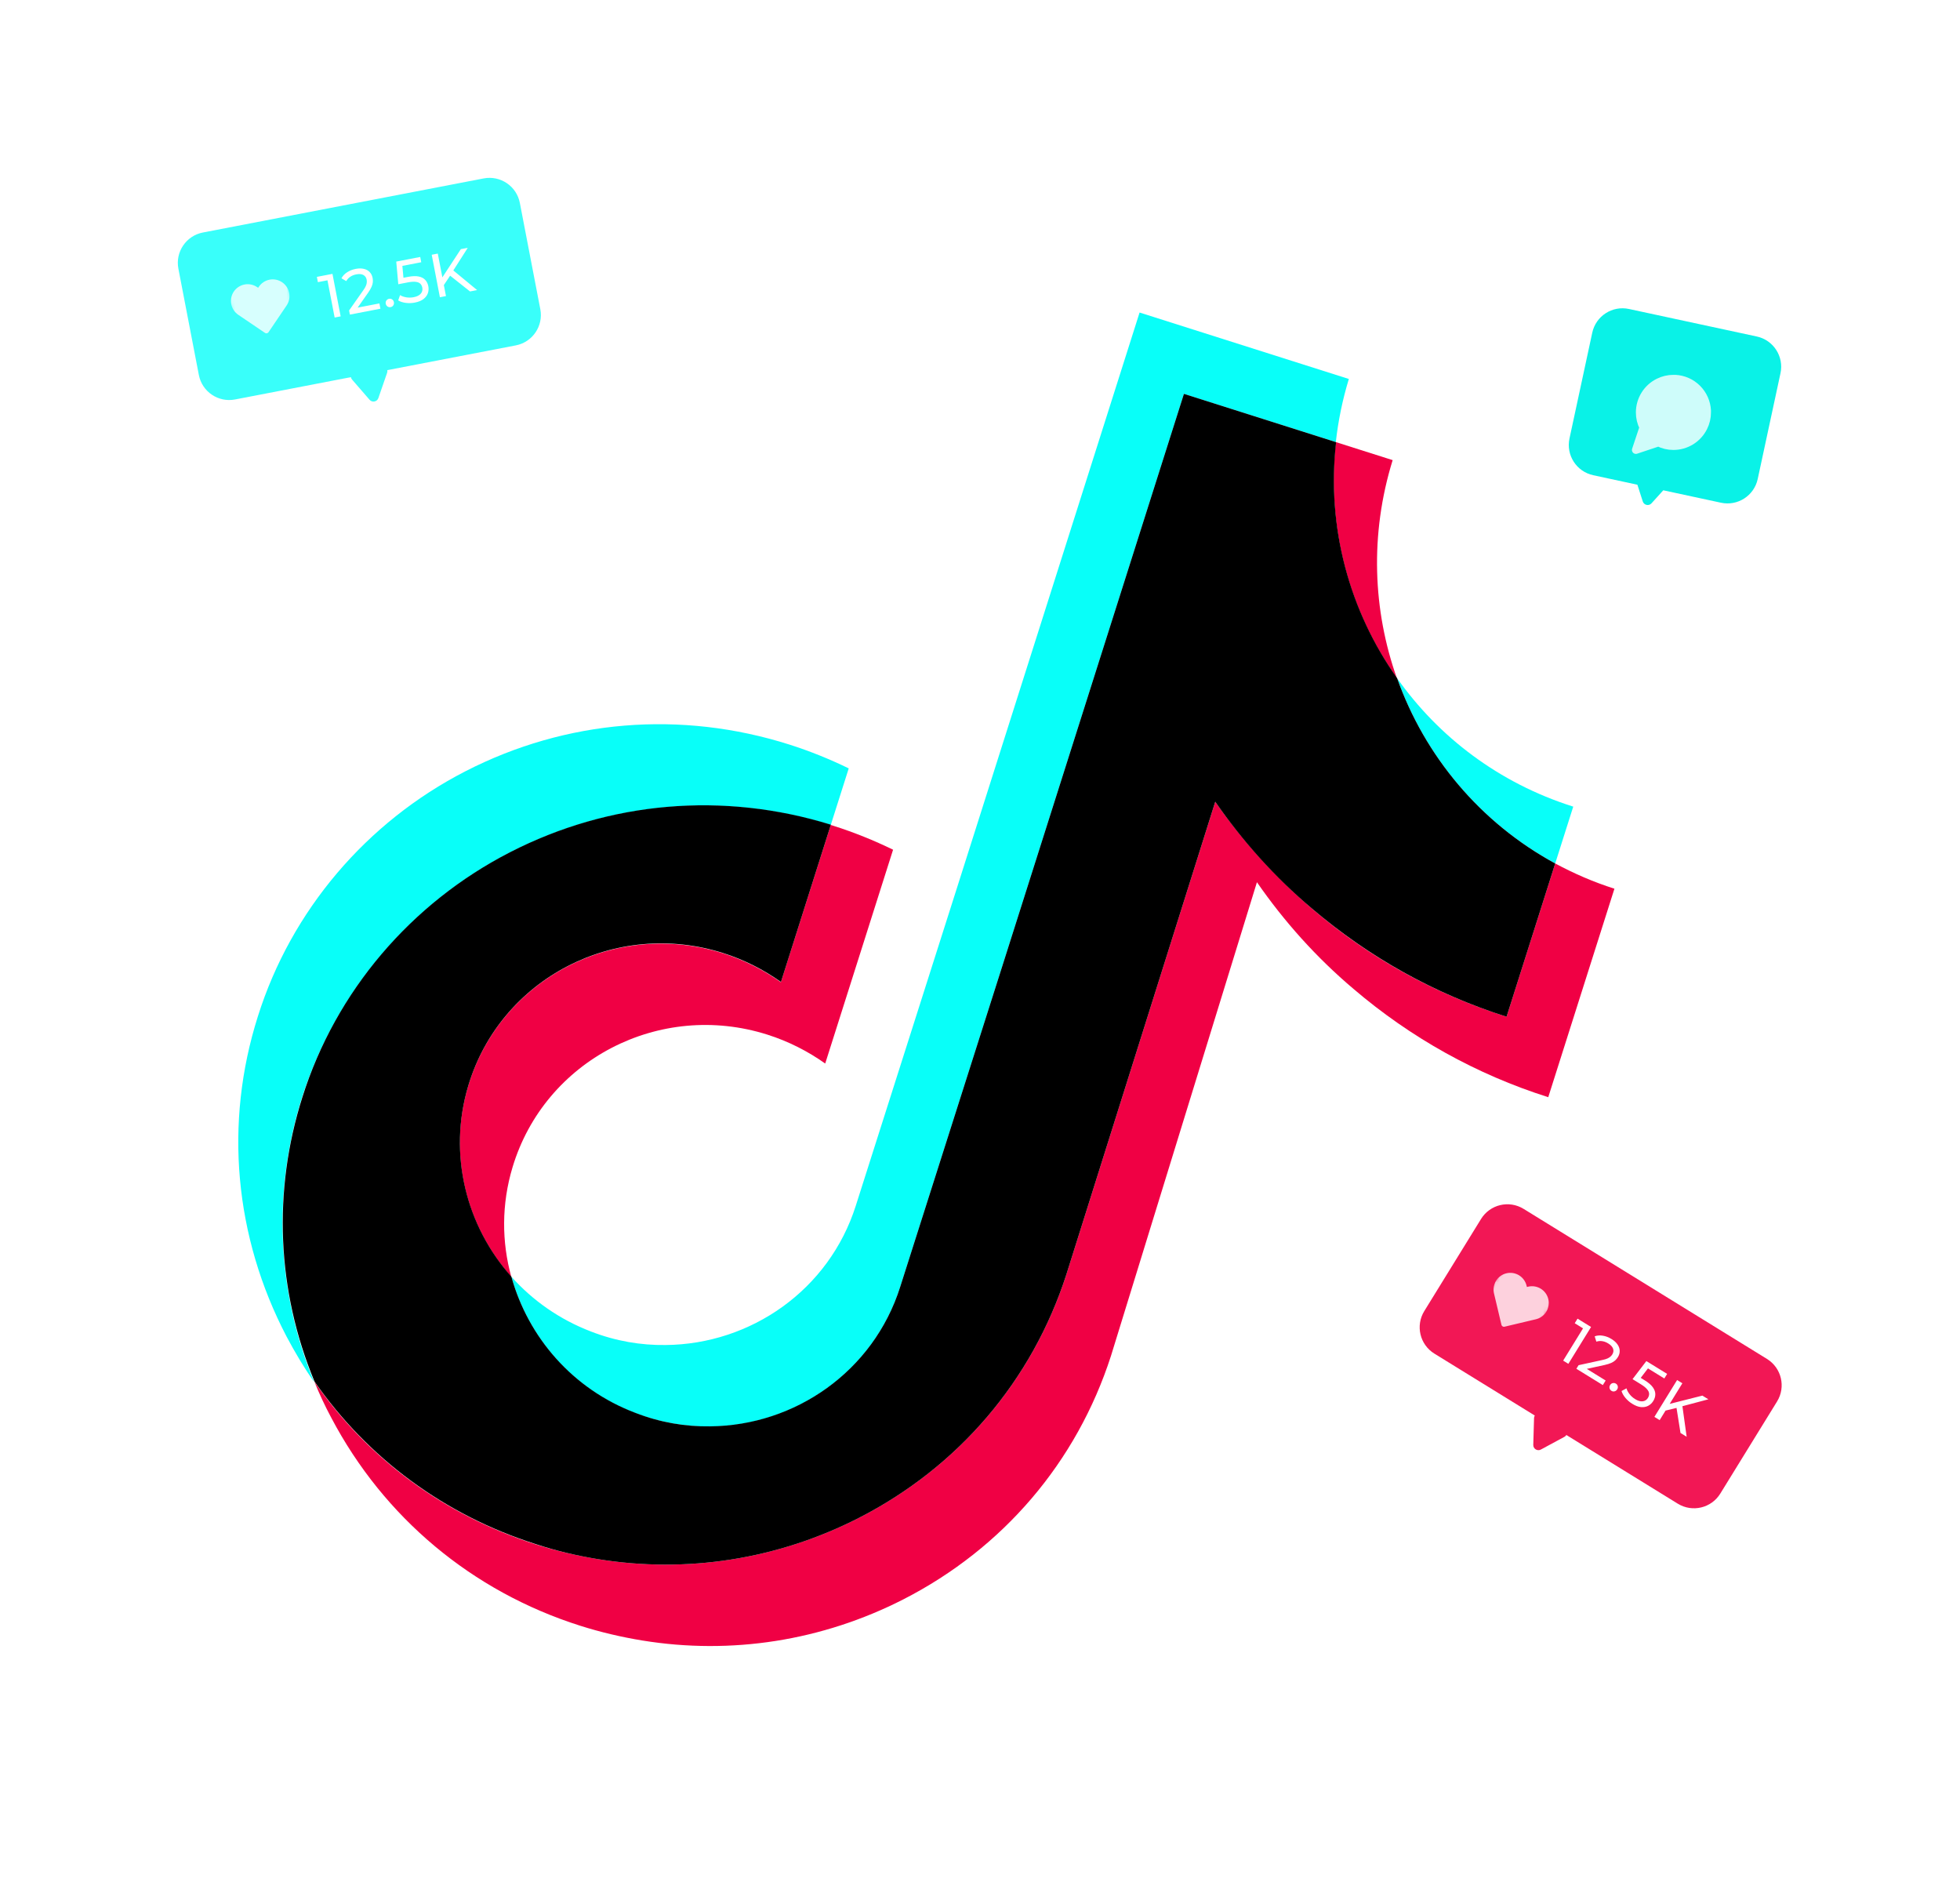 <svg width="496" height="478" viewBox="0 0 496 478" fill="none" xmlns="http://www.w3.org/2000/svg">
<g clip-path="url(#clip0_4_51)">
<path d="M182.986 241.205C155.702 232.544 126.661 247.589 118.488 274.732C113.253 292.156 118.017 310.239 129.396 323.098C126.95 314.258 126.879 304.693 129.71 295.309C137.883 268.166 166.923 253.121 194.208 261.782C199.584 263.489 204.481 266.005 208.829 269.087L226.003 214.989C221.197 212.65 216.151 210.604 210.976 208.961C210.707 208.876 210.506 208.812 210.237 208.726L197.607 248.51C193.259 245.429 188.362 242.912 182.986 241.205Z" fill="#F00044"/>
<path d="M352.427 116.419L352.024 116.291L338.046 111.854C335.656 133.362 341.424 154.574 353.486 171.571C347.443 154.488 346.588 135.278 352.427 116.419Z" fill="#F00044"/>
<path d="M408.549 224.855C403.24 223.17 398.303 221.011 393.562 218.47L381.252 257.246C362.973 251.443 346.362 242.249 331.957 229.835C322.655 221.852 314.498 212.826 307.532 202.847L269.847 322.486C261.179 349.325 242.561 371.155 217.303 384.072C196.738 394.558 173.777 398.143 151.27 394.475C145.995 393.614 140.692 392.374 135.518 390.732C112.534 383.435 92.994 369.021 79.559 349.591C80.807 352.65 82.211 355.685 83.838 358.717C97.133 383.946 119.455 402.647 146.807 411.33C151.981 412.972 157.284 414.212 162.559 415.073C185.066 418.741 208.027 415.156 228.592 404.67C253.85 391.753 272.468 369.923 281.136 343.084L318.081 223.211C324.981 233.168 333.117 242.261 342.507 250.198C357 262.567 373.59 271.828 391.802 277.609" fill="#F00044"/>
<path d="M129.013 215.712C154.204 202.774 183.023 200.309 210.237 208.726L214.781 194.412C209.976 192.073 204.929 190.027 199.754 188.384C172.336 179.68 143.248 182.06 117.792 195.136C92.778 207.982 73.699 230.332 65.254 257.167C56.678 284.183 59.32 312.91 72.527 338.186C74.659 342.191 76.921 346.016 79.471 349.637C70.022 326.738 68.924 301.534 76.409 277.722C84.988 250.93 104 228.559 129.013 215.712Z" fill="#08FFF9"/>
<path d="M393.562 218.47L398.127 204.089L397.993 204.046C379.31 198.115 364.069 186.471 353.554 171.593C360.548 191.271 374.571 208.151 393.562 218.47Z" fill="#08FFF9"/>
<path d="M160.774 357.545C167.052 359.908 173.444 360.976 179.666 360.953C201.181 360.756 220.987 347.07 227.771 325.699L253.225 245.749L299.606 99.651L338.046 111.854C338.638 106.493 339.721 101.215 341.339 95.885L288.384 79.074L242.025 225.105L216.57 305.055C209.786 326.426 189.981 340.112 168.465 340.309C162.223 340.399 155.83 339.331 149.574 336.901C141.591 333.849 134.766 329.019 129.417 323.031C133.629 338.423 144.99 351.573 160.774 357.545Z" fill="#08FFF9"/>
<path d="M151.27 394.475C173.777 398.143 196.738 394.558 217.303 384.072C242.561 371.155 261.179 349.325 269.847 322.486L307.532 202.847C314.431 212.805 322.567 221.898 331.957 229.835C346.451 242.203 363.04 251.465 381.252 257.246L393.562 218.47C374.571 208.151 360.548 191.271 353.554 171.593C341.491 154.596 335.656 133.362 338.113 111.875L299.606 99.651L253.247 245.682L227.792 325.632C221.008 347.003 201.202 360.689 179.687 360.886C173.444 360.976 167.052 359.908 160.795 357.478C144.944 351.484 133.651 338.356 129.417 323.031C118.017 310.239 113.274 292.089 118.51 274.665C126.683 247.522 155.723 232.477 183.007 241.138C188.383 242.845 193.281 245.361 197.629 248.443L210.258 208.659C183.044 200.242 154.225 202.707 129.035 215.645C104.022 228.492 84.942 250.841 76.519 277.609C68.966 301.399 70.064 326.603 79.58 349.524C93.083 368.975 112.556 383.368 135.539 390.665C140.692 392.374 145.995 393.614 151.27 394.475Z" fill="black"/>
</g>
<g filter="url(#filter0_d_4_51)">
<path fill-rule="evenodd" clip-rule="evenodd" d="M385.56 301.863C381.882 299.596 377.063 300.74 374.796 304.417L360.43 327.723C358.163 331.4 359.307 336.219 362.984 338.486L388.399 354.153C388.285 354.338 388.214 354.557 388.207 354.8L388.012 361.572C387.983 362.575 389.051 363.233 389.934 362.757L395.896 359.54C396.11 359.424 396.275 359.263 396.389 359.078L424.578 376.454C428.255 378.721 433.074 377.578 435.341 373.9L449.707 350.594C451.974 346.917 450.831 342.098 447.153 339.831L385.56 301.863Z" fill="#F00044" fill-opacity="0.91"/>
<mask id="mask0_4_51" style="mask-type:luminance" maskUnits="userSpaceOnUse" x="372" y="315" width="23" height="22">
<path d="M394.511 323.366L381.194 315.157L372.985 328.474L386.302 336.683L394.511 323.366Z" fill="white"/>
</mask>
<g mask="url(#mask0_4_51)">
<g opacity="0.8">
<path d="M391.181 324.843C391.072 324.385 390.875 323.953 390.599 323.571C390.323 323.189 389.975 322.865 389.574 322.618C389.173 322.371 388.727 322.205 388.262 322.131C387.797 322.056 387.322 322.073 386.864 322.182L385.913 322.408L385.688 321.457C385.468 320.532 384.89 319.731 384.08 319.232C383.271 318.733 382.296 318.576 381.371 318.796C380.445 319.015 379.645 319.594 379.146 320.403C378.647 321.213 378.49 322.187 378.709 323.113L378.935 324.064L380.591 331.042L387.569 329.386L388.52 329.16C388.978 329.052 389.411 328.854 389.792 328.578C390.174 328.302 390.498 327.954 390.745 327.553C390.992 327.152 391.158 326.707 391.233 326.242C391.307 325.777 391.29 325.301 391.181 324.843Z" fill="white" stroke="white" stroke-width="1.304" stroke-linecap="round" stroke-linejoin="round"/>
</g>
</g>
<path d="M395.573 340.258L400.991 331.468L401.178 332.447L398.501 330.797L399.215 329.638L402.638 331.748L396.891 341.07L395.573 340.258ZM398.917 342.319L399.475 341.414L405.529 340.091C406.063 339.979 406.484 339.853 406.792 339.712C407.113 339.567 407.364 339.409 407.543 339.238C407.737 339.063 407.894 338.878 408.014 338.683C408.31 338.203 408.373 337.722 408.206 337.239C408.038 336.755 407.63 336.314 406.982 335.914C406.485 335.608 405.984 335.416 405.481 335.338C404.983 335.252 404.481 335.292 403.974 335.457L403.553 334.113C404.187 333.879 404.876 333.826 405.618 333.953C406.375 334.076 407.113 334.36 407.832 334.803C408.481 335.203 408.979 335.657 409.327 336.165C409.68 336.665 409.865 337.19 409.882 337.739C409.908 338.294 409.756 338.838 409.428 339.37C409.242 339.672 409.019 339.945 408.758 340.189C408.497 340.432 408.155 340.65 407.731 340.842C407.306 341.033 406.759 341.205 406.09 341.356L400.696 342.534L400.697 341.817L406.33 345.29L405.616 346.448L398.917 342.319ZM407.804 347.907C407.555 347.754 407.394 347.538 407.321 347.26C407.253 346.973 407.301 346.697 407.465 346.43C407.629 346.164 407.852 346.001 408.133 345.942C408.415 345.883 408.68 345.93 408.929 346.083C409.168 346.231 409.32 346.441 409.385 346.714C409.459 346.992 409.413 347.264 409.249 347.53C409.085 347.796 408.859 347.964 408.572 348.032C408.3 348.097 408.044 348.055 407.804 347.907ZM413.068 351.189C412.412 350.785 411.835 350.288 411.34 349.701C410.853 349.119 410.521 348.535 410.344 347.948L411.605 347.273C411.735 347.758 411.992 348.247 412.373 348.739C412.756 349.232 413.226 349.651 413.786 349.996C414.496 350.434 415.135 350.619 415.703 350.553C416.271 350.486 416.711 350.2 417.023 349.694C417.236 349.348 417.338 348.994 417.328 348.633C417.318 348.271 417.146 347.895 416.81 347.505C416.489 347.111 415.969 346.692 415.25 346.249L413.133 344.944L416.63 340.373L421.89 343.616L421.177 344.775L416.409 341.835L417.503 341.61L414.745 345.221L414.446 344.155L416.244 345.263C417.176 345.837 417.853 346.42 418.273 347.01C418.693 347.599 418.902 348.187 418.896 348.772C418.896 349.348 418.727 349.911 418.387 350.462C418.059 350.995 417.63 351.404 417.098 351.688C416.573 351.965 415.966 352.075 415.278 352.018C414.604 351.958 413.868 351.682 413.068 351.189ZM421.223 352.963L422.158 351.297L430.803 349.11L432.321 350.045L425.573 351.84L424.318 352.206L421.223 352.963ZM418.664 354.491L424.41 345.169L425.742 345.99L419.996 355.313L418.664 354.491ZM425.27 358.563L424.189 351.759L425.689 351.324L426.827 359.524L425.27 358.563Z" fill="white"/>
</g>
<g filter="url(#filter1_d_4_51)">
<path fill-rule="evenodd" clip-rule="evenodd" d="M51.344 54.827C47.102 55.644 44.326 59.745 45.143 63.987L50.32 90.871C51.137 95.113 55.239 97.889 59.481 97.072L88.797 91.426C88.838 91.64 88.935 91.849 89.094 92.033L93.529 97.153C94.187 97.912 95.418 97.674 95.747 96.726L97.963 90.325C98.043 90.095 98.055 89.865 98.013 89.651L130.53 83.388C134.772 82.572 137.549 78.47 136.732 74.228L131.554 47.344C130.737 43.102 126.636 40.326 122.394 41.143L51.344 54.827Z" fill="#08FFF9" fill-opacity="0.8"/>
<mask id="mask1_4_51" style="mask-type:luminance" maskUnits="userSpaceOnUse" x="57" y="64" width="19" height="19">
<path d="M72.48 64.613L57.118 67.572L60.077 82.934L75.439 79.975L72.48 64.613Z" fill="white"/>
</mask>
<g mask="url(#mask1_4_51)">
<g opacity="0.8">
<path d="M71.026 67.954C70.636 67.69 70.198 67.505 69.737 67.41C69.275 67.316 68.8 67.312 68.337 67.402C67.875 67.491 67.435 67.67 67.041 67.929C66.648 68.189 66.31 68.523 66.046 68.913L65.498 69.722L64.689 69.174C63.902 68.641 62.934 68.442 62.001 68.622C61.067 68.802 60.242 69.346 59.709 70.133C59.176 70.921 58.978 71.888 59.157 72.822C59.337 73.756 59.881 74.58 60.668 75.113L61.478 75.661L67.417 79.682L71.437 73.743L71.985 72.934C72.249 72.544 72.434 72.106 72.529 71.644C72.624 71.183 72.626 70.707 72.537 70.245C72.448 69.783 72.269 69.342 72.01 68.949C71.75 68.556 71.416 68.218 71.026 67.954Z" fill="white" stroke="white" stroke-width="1.304" stroke-linecap="round" stroke-linejoin="round"/>
</g>
</g>
<path d="M84.686 76.339L82.733 66.2L83.532 66.795L80.445 67.389L80.187 66.053L84.135 65.292L86.206 76.046L84.686 76.339ZM88.543 75.596L88.342 74.551L91.907 69.483C92.225 69.04 92.449 68.662 92.581 68.35C92.72 68.026 92.798 67.74 92.814 67.492C92.838 67.233 92.829 66.99 92.785 66.765C92.679 66.212 92.4 65.814 91.95 65.572C91.499 65.329 90.9 65.28 90.153 65.424C89.579 65.534 89.081 65.731 88.658 66.015C88.232 66.288 87.889 66.656 87.628 67.121L86.409 66.416C86.718 65.815 87.189 65.31 87.822 64.901C88.463 64.48 89.198 64.19 90.028 64.03C90.775 63.886 91.45 63.884 92.05 64.023C92.648 64.152 93.139 64.413 93.523 64.807C93.917 65.198 94.173 65.701 94.292 66.316C94.359 66.664 94.379 67.016 94.352 67.371C94.325 67.727 94.219 68.119 94.037 68.547C93.853 68.976 93.567 69.472 93.176 70.035L89.999 74.551L89.515 74.023L96.013 72.771L96.27 74.108L88.543 75.596ZM98.869 73.703C98.582 73.758 98.317 73.708 98.075 73.553C97.831 73.388 97.679 73.151 97.62 72.844C97.561 72.537 97.615 72.266 97.782 72.032C97.95 71.798 98.177 71.653 98.463 71.598C98.74 71.545 98.994 71.597 99.226 71.754C99.469 71.909 99.619 72.14 99.678 72.448C99.737 72.755 99.684 73.031 99.519 73.275C99.362 73.507 99.145 73.65 98.869 73.703ZM104.966 72.56C104.209 72.706 103.448 72.73 102.686 72.633C101.934 72.533 101.294 72.327 100.767 72.015L101.24 70.665C101.663 70.934 102.183 71.121 102.797 71.225C103.412 71.33 104.042 71.32 104.688 71.196C105.507 71.038 106.103 70.743 106.477 70.31C106.85 69.877 106.98 69.368 106.868 68.784C106.791 68.385 106.627 68.056 106.375 67.796C106.123 67.537 105.742 67.376 105.231 67.315C104.728 67.242 104.062 67.286 103.232 67.445L100.79 67.916L100.275 62.184L106.343 61.015L106.601 62.352L101.101 63.411L101.755 62.504L102.165 67.03L101.224 66.446L103.298 66.047C104.373 65.84 105.265 65.811 105.974 65.962C106.682 66.112 107.233 66.404 107.624 66.838C108.014 67.263 108.27 67.792 108.392 68.427C108.511 69.042 108.471 69.633 108.272 70.203C108.072 70.762 107.699 71.253 107.154 71.677C106.617 72.088 105.888 72.383 104.966 72.56ZM112.173 68.352L111.735 66.493L116.624 59.035L118.375 58.698L114.618 64.584L113.941 65.702L112.173 68.352ZM111.321 71.209L109.25 60.455L110.786 60.159L112.858 70.913L111.321 71.209ZM118.941 69.741L113.544 65.459L114.354 64.124L120.738 69.395L118.941 69.741Z" fill="white"/>
</g>
<g filter="url(#filter2_d_4_51)">
<path fill-rule="evenodd" clip-rule="evenodd" d="M412.232 74.177C408.008 73.268 403.847 75.954 402.938 80.178L397.177 106.942C396.268 111.166 398.954 115.326 403.178 116.236L414.359 118.643L415.722 122.874C416.03 123.829 417.256 124.093 417.929 123.349L420.912 120.053L435.517 123.197C439.74 124.106 443.901 121.42 444.81 117.196L450.572 90.431C451.481 86.208 448.794 82.047 444.571 81.138L412.232 74.177Z" fill="#09F2E7"/>
<g opacity="0.8">
<path d="M431.979 100.344C431.983 101.664 431.674 102.966 431.079 104.144C430.374 105.555 429.289 106.743 427.947 107.573C426.604 108.403 425.057 108.843 423.479 108.844C422.159 108.847 420.857 108.539 419.679 107.944L413.979 109.844L415.879 104.144C415.284 102.966 414.976 101.664 414.979 100.344C414.98 98.766 415.42 97.219 416.25 95.876C417.08 94.534 418.267 93.449 419.679 92.744C420.857 92.149 422.159 91.84 423.479 91.844H423.979C426.063 91.959 428.032 92.838 429.508 94.315C430.984 95.791 431.864 97.759 431.979 99.844V100.344Z" fill="white" stroke="white" stroke-width="2" stroke-linecap="round" stroke-linejoin="round"/>
</g>
</g>
<defs>
<filter id="filter0_d_4_51" x="314.266" y="259.698" width="181.606" height="166.92" filterUnits="userSpaceOnUse" color-interpolation-filters="sRGB">
<feFlood flood-opacity="0" result="BackgroundImageFix"/>
<feColorMatrix in="SourceAlpha" type="matrix" values="0 0 0 0 0 0 0 0 0 0 0 0 0 0 0 0 0 0 127 0" result="hardAlpha"/>
<feOffset dy="4"/>
<feGaussianBlur stdDeviation="22.5"/>
<feComposite in2="hardAlpha" operator="out"/>
<feColorMatrix type="matrix" values="0 0 0 0 0.838 0 0 0 0 0.838 0 0 0 0 0.838 0 0 0 1 0"/>
<feBlend mode="normal" in2="BackgroundImageFix" result="effect1_dropShadow_4_51"/>
<feBlend mode="normal" in="SourceGraphic" in2="effect1_dropShadow_4_51" result="shape"/>
</filter>
<filter id="filter1_d_4_51" x="1.52588e-05" y="0" width="181.875" height="146.604" filterUnits="userSpaceOnUse" color-interpolation-filters="sRGB">
<feFlood flood-opacity="0" result="BackgroundImageFix"/>
<feColorMatrix in="SourceAlpha" type="matrix" values="0 0 0 0 0 0 0 0 0 0 0 0 0 0 0 0 0 0 127 0" result="hardAlpha"/>
<feOffset dy="4"/>
<feGaussianBlur stdDeviation="22.5"/>
<feComposite in2="hardAlpha" operator="out"/>
<feColorMatrix type="matrix" values="0 0 0 0 0.838 0 0 0 0 0.838 0 0 0 0 0.838 0 0 0 1 0"/>
<feBlend mode="normal" in2="BackgroundImageFix" result="effect1_dropShadow_4_51"/>
<feBlend mode="normal" in="SourceGraphic" in2="effect1_dropShadow_4_51" result="shape"/>
</filter>
<filter id="filter2_d_4_51" x="352" y="33" width="143.748" height="139.778" filterUnits="userSpaceOnUse" color-interpolation-filters="sRGB">
<feFlood flood-opacity="0" result="BackgroundImageFix"/>
<feColorMatrix in="SourceAlpha" type="matrix" values="0 0 0 0 0 0 0 0 0 0 0 0 0 0 0 0 0 0 127 0" result="hardAlpha"/>
<feOffset dy="4"/>
<feGaussianBlur stdDeviation="22.5"/>
<feComposite in2="hardAlpha" operator="out"/>
<feColorMatrix type="matrix" values="0 0 0 0 0.838 0 0 0 0 0.838 0 0 0 0 0.838 0 0 0 1 0"/>
<feBlend mode="normal" in2="BackgroundImageFix" result="effect1_dropShadow_4_51"/>
<feBlend mode="normal" in="SourceGraphic" in2="effect1_dropShadow_4_51" result="shape"/>
</filter>
<clipPath id="clip0_4_51">
<rect width="361" height="361" fill="white" transform="translate(117.23 24) rotate(17.612)"/>
</clipPath>
</defs>
</svg>
